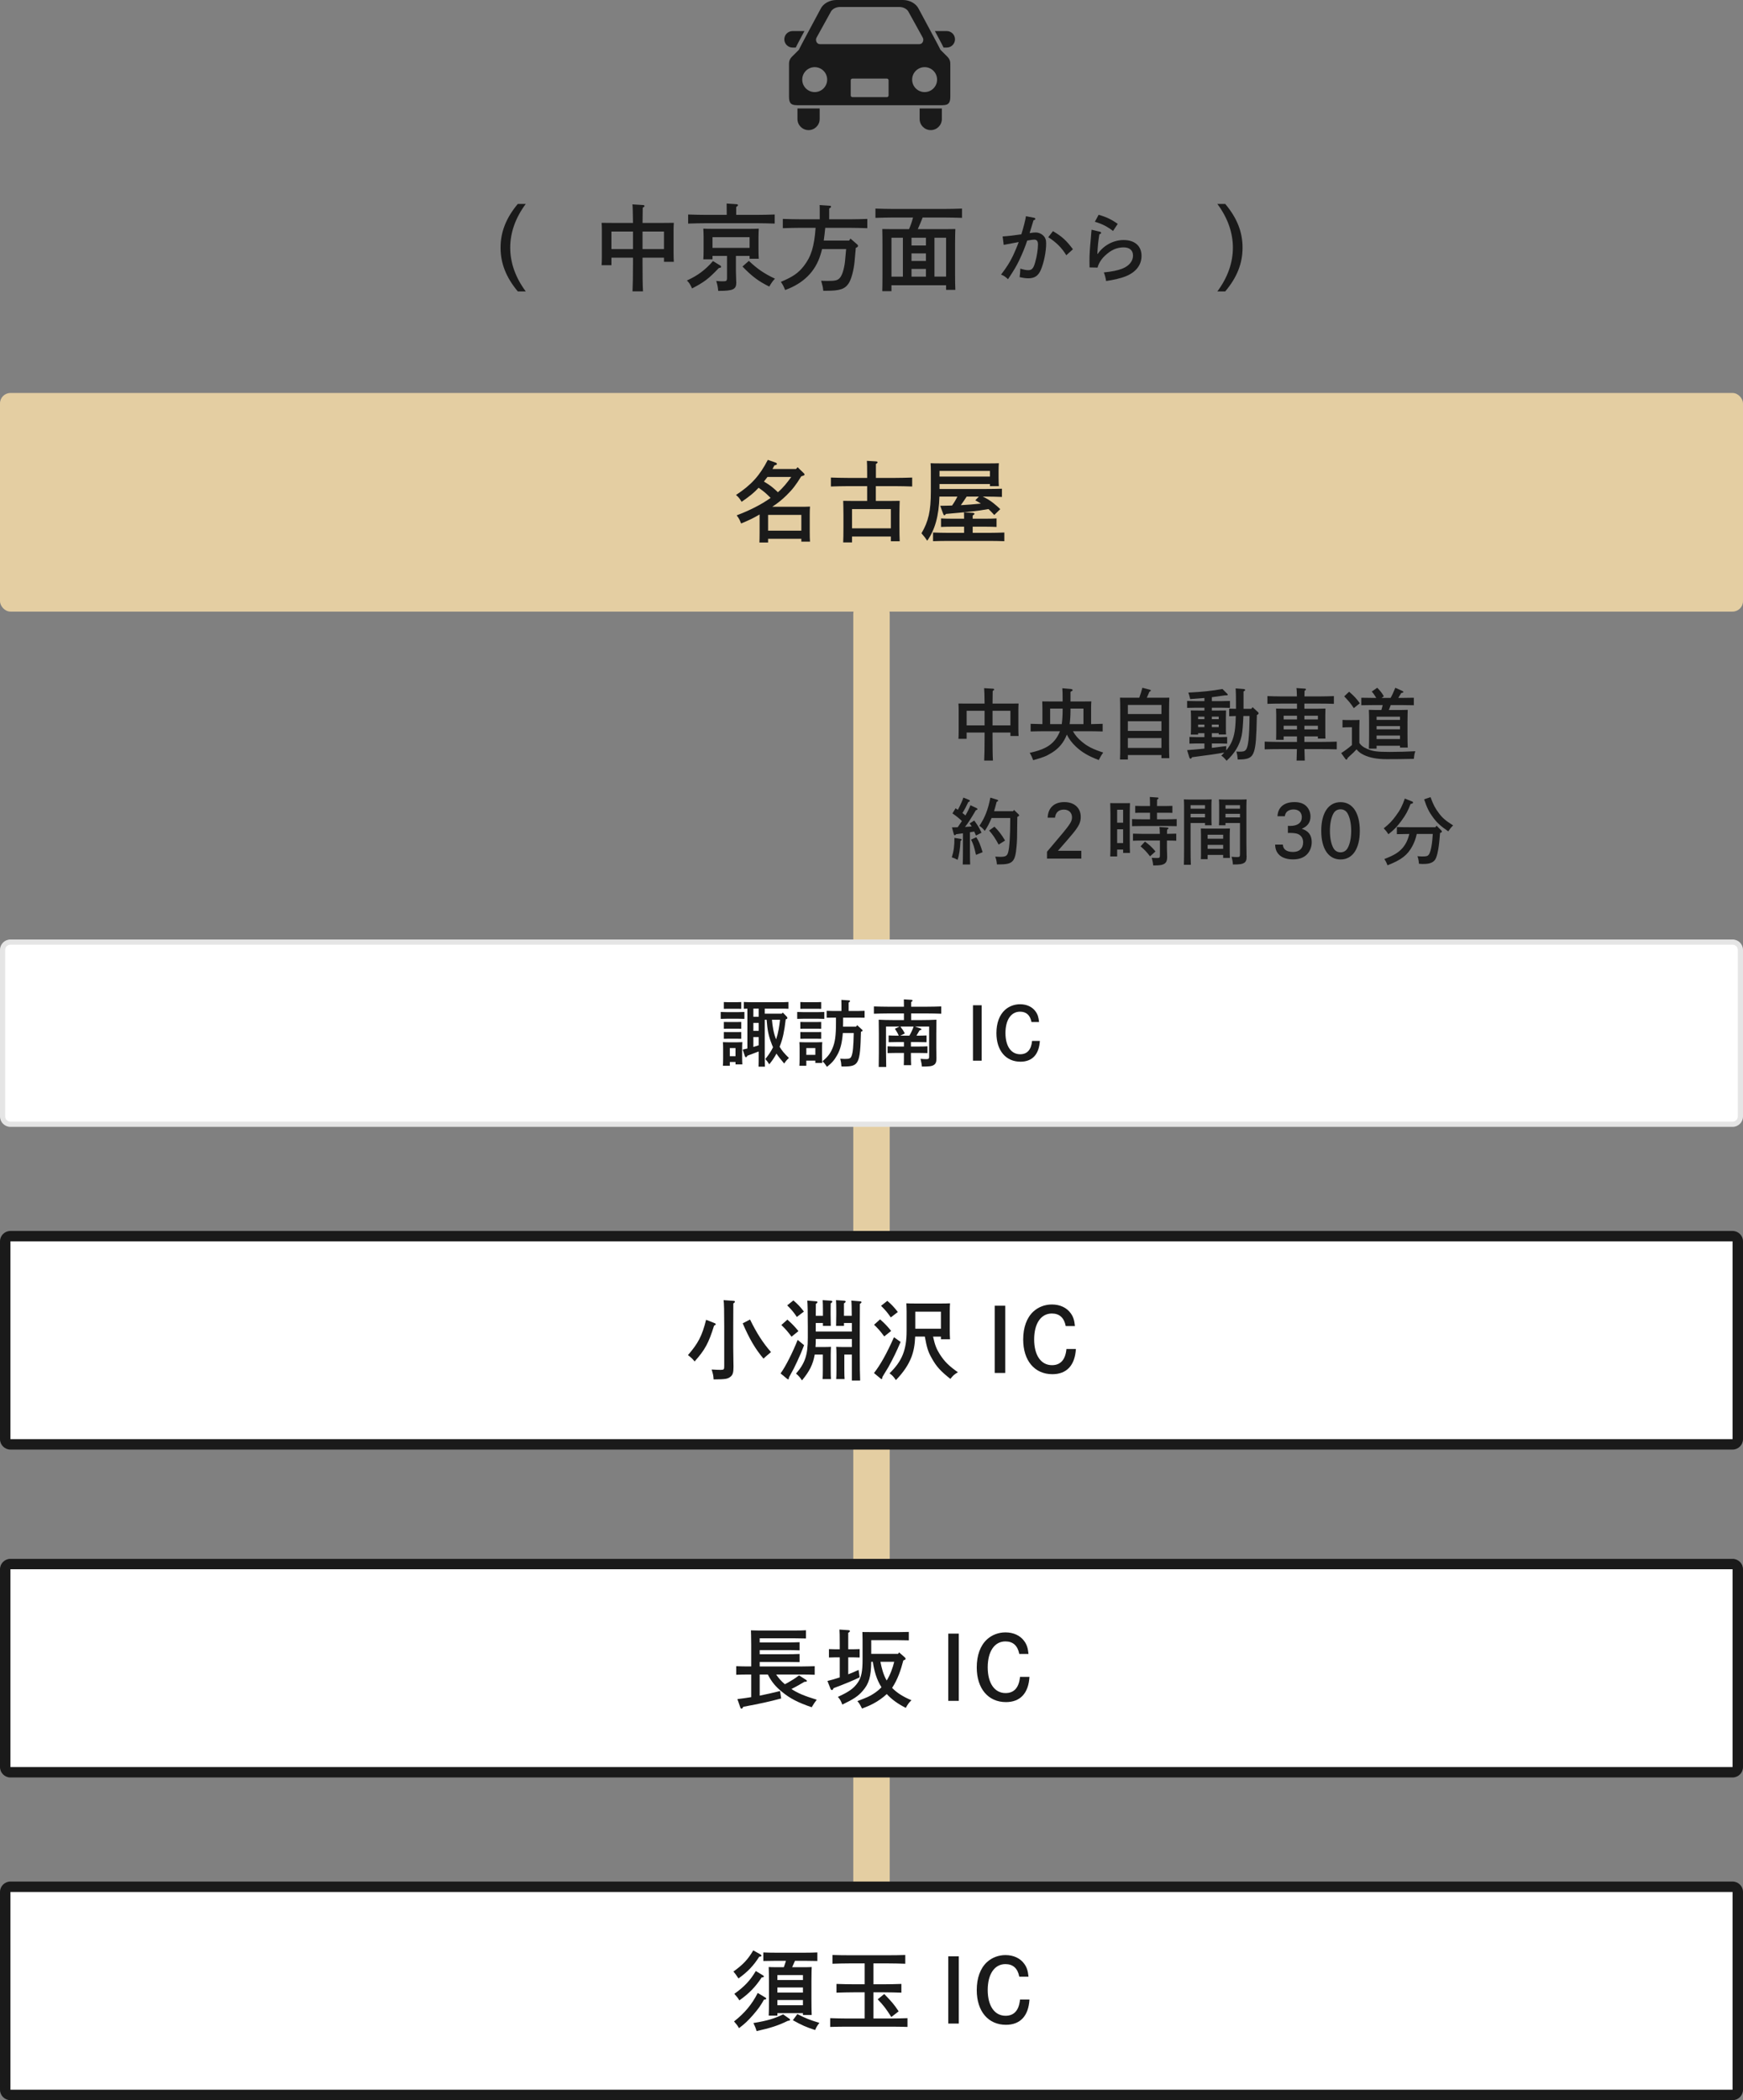 <?xml version="1.0" encoding="UTF-8"?>
<svg id="_レイヤー_2" data-name="レイヤー 2" xmlns="http://www.w3.org/2000/svg" viewBox="0 0 335 403.504">
  <rect x="0" y="0" width="335" height="403.504" fill="#808080" stroke="none"/>
  <defs>
    <style>
      .cls-1 {
        fill: #e4cea2;
      }

      .cls-2 {
        fill: #e5e5e5;
      }

      .cls-3 {
        fill: none;
        stroke: #e4cea2;
        stroke-linecap: round;
        stroke-miterlimit: 10;
        stroke-width: 7px;
      }

      .cls-4 {
        fill: #fff;
      }

      .cls-5 {
        fill: #1a1a1a;
      }
    </style>
  </defs>
  <g id="contents">
    <g>
      <g>
        <path class="cls-5" d="M185.783,140.747v1.2h-1.574c.029-.36.045-.855.045-1.59v-3.87c0-.48-.016-1.05-.045-1.32.525.015.99.015,1.65.015h3.375c-.016-1.56-.045-2.565-.091-2.97l1.71.105c.135.015.225.075.225.15,0,.09-.074.165-.285.285-.014.525-.014,1.38-.029,2.43h3.359c.66,0,1.125,0,1.65-.015-.029.27-.045.84-.045,1.32v3.36c0,.705.016,1.215.045,1.56h-1.574v-.66h-3.436v1.005c0,1.965.016,3.42.075,4.38h-1.681c.045-.975.076-2.445.076-4.38v-1.005h-3.451ZM189.234,136.563h-3.451v2.805h3.451v-2.805ZM194.199,139.367v-2.805h-3.436v2.805h3.436Z"/>
        <path class="cls-5" d="M209.709,139.127c.734-.015,1.484-.03,2.219-.06v1.47c-.795-.03-2.069-.045-2.984-.045h-2.729c.435.78.96,1.38,1.71,2.01,1.064.9,2.13,1.44,4.109,2.085-.33.45-.525.78-.854,1.44-1.979-.75-3.226-1.485-4.365-2.55-.78-.735-1.335-1.455-1.77-2.34-.601,1.545-1.545,2.67-2.896,3.495-1.095.675-1.574.855-3.569,1.425-.271-.705-.375-.915-.675-1.41,2.49-.555,3.824-1.215,4.814-2.415.42-.51.75-1.095,1.005-1.74h-2.655c-.824,0-2.174.015-2.984.045v-1.47c.75.03,1.516.045,2.266.06v-3.045c0-.48-.016-1.05-.031-1.32.525.015.976.015,1.65.015h2.266v-.36c0-1.005-.016-1.725-.061-2.19l1.65.15c.194.015.33.105.33.21,0,.12-.016.135-.406.33v1.86h2.355c.66,0,1.125,0,1.65-.015-.03.27-.045.81-.045,1.32v3.045ZM204.068,139.127c.121-.885.166-1.785.166-2.67v-.315h-2.4v2.985h2.234ZM208.238,136.143h-2.49v.345c0,.96-.06,1.905-.164,2.64h2.654v-2.985Z"/>
        <path class="cls-5" d="M216.773,145.922h-1.515c.03-.57.045-1.59.045-2.625v-6.87c0-.87-.015-1.905-.045-2.385.285.015.54.015.886.015h2.819c.239-.63.42-1.275.601-1.92l1.424.375c.121.03.195.09.195.165,0,.09-.061.135-.27.225-.256.6-.391.93-.495,1.155h3.435c.346,0,.6,0,.885-.015-.029.495-.045,1.47-.045,2.385v6.6c0,1.11.016,2.055.045,2.64h-1.515v-.6h-6.45v.855ZM223.224,137.193v-1.755h-6.45v1.755h6.45ZM216.773,140.432h6.45v-1.86h-6.45v1.86ZM216.773,143.702h6.45v-1.89h-6.45v1.89Z"/>
        <path class="cls-5" d="M230.273,140.867v.27h-1.41c.031-.36.046-.855.046-1.59v-1.725c0-.48-.015-1.05-.046-1.32.525.015.99.015,1.65.015h.975v-.54h-1.829c-.435,0-1.08.015-1.5.03v-1.335c.42.015,1.065.03,1.5.03h1.829v-.6c-.674.06-1.484.12-2.744.21-.105-.48-.195-.825-.346-1.245,2.775-.135,4.426-.315,6.555-.69l.886.885c.09.09.135.15.135.195,0,.075-.06.135-.165.135l-.404.015c-1.125.165-1.86.27-2.49.345v.75h1.979c.45,0,1.08-.015,1.5-.03v1.335c-.42-.015-1.05-.03-1.5-.03h-1.979v.54h1.08c.675,0,1.125,0,1.649-.015-.015.27-.03.84-.03,1.32v1.74c0,.705,0,1.215.03,1.56h-1.409v-.255h-1.32v.75h1.74c.33,0,.869-.015,1.199-.03v1.29c-.314-.015-.795-.03-1.199-.03h-1.74v.84c.84-.105,1.74-.21,2.76-.345v.825c.811-.96,1.244-1.875,1.515-3.075.181-.735.285-1.83.33-3.525-.45.015-.96.03-1.274.045v-1.455c.33.015.824.015,1.305.03v-1.35c0-1.2-.016-1.71-.061-2.58l1.471.12c.254.03.359.09.359.195,0,.09-.015.105-.314.285v3.33h1.484l.256-.315,1.034.945c.091.075.12.135.12.225,0,.135-.061.21-.33.33-.09,4.485-.21,5.925-.555,7.02-.285.855-.689,1.23-1.5,1.41-.48.09-.615.105-1.62.135-.06-.705-.104-.975-.255-1.545.27.015.391.03.51.03.84,0,1.064-.075,1.305-.36.465-.585.66-2.37.705-6.495h-1.185c-.06,1.695-.181,3.075-.33,3.78-.39,1.83-1.38,3.45-2.896,4.815-.51-.6-.674-.765-1.02-.975.21-.21.405-.405.57-.6-1.5.27-2.939.48-6.18.9-.12.195-.195.285-.285.285s-.195-.09-.225-.18l-.45-1.47c1.215-.09,2.265-.18,3.329-.285v-.99h-1.68c-.404,0-.885.015-1.199.03v-1.29c.33.015.885.03,1.199.03h1.68v-.75h-1.215ZM231.488,137.688h-1.215v.48h1.215v-.48ZM231.488,139.218h-1.215v.48h1.215v-.48ZM234.234,137.688h-1.32v.48h1.32v-.48ZM234.234,139.218h-1.32v.48h1.32v-.48Z"/>
        <path class="cls-5" d="M246.714,141.482v.66h-1.455c.015-.36.03-.855.03-1.605v-3.075c0-.465-.016-1.05-.03-1.32.524.015.976.03,1.649.03h2.371v-.99h-3c-.735,0-2.041.015-2.686.045v-1.485c.615.03,1.92.06,2.686.06h2.984c-.016-.525-.016-1.08-.09-1.605l1.605.105c.135,0,.225.075.225.15,0,.09-.075.165-.27.285-.016.36-.016.705-.016,1.065h2.955c.824,0,2.024-.03,2.699-.06v1.485c-.705-.03-1.904-.045-2.699-.045h-2.971v.99h2.4c.675,0,1.141-.015,1.65-.03-.016.27-.03.855-.03,1.32v2.88c0,.705.015,1.215.03,1.56h-1.455v-.42h-2.596v1.065h3.24c.945,0,2.221-.03,2.984-.06v1.485c-.795-.03-2.069-.045-2.984-.045h-3.225c.016.735.029,1.47.061,2.205h-1.576c.031-.735.045-1.47.061-2.205h-3.21c-.825,0-2.175.015-2.985.045v-1.485c.781.03,2.131.06,2.985.06h3.226v-1.065h-2.565ZM249.279,137.508h-2.565v.72h2.565v-.72ZM246.714,139.442v.705h2.565v-.705h-2.565ZM253.299,138.228v-.72h-2.596v.72h2.596ZM250.703,140.147h2.596v-.705h-2.596v.705Z"/>
        <path class="cls-5" d="M261.264,142.757c.375.51.735.795,1.365,1.065,1.14.525,1.994.645,4.47.645,1.68,0,3.72-.06,4.92-.135-.195.63-.195.66-.285,1.47-2.235.045-3.42.06-5.19.06-1.784,0-3.239-.255-4.379-.795-.615-.285-1.051-.6-1.439-1.095-.361.405-.916.93-1.246,1.215-.104.09-.27.24-.465.435-.074.24-.135.33-.225.33-.075,0-.15-.06-.21-.135l-.81-1.125c.795-.51,1.395-.96,2.069-1.545v-3.42h-.405c-.39,0-1.05.015-1.41.045v-1.455c.346.03.976.03,1.41.03h.48q1.05,0,1.38-.03-.015.27-.03,1.335v3.105ZM259.299,132.903c.945.81,1.426,1.335,2.055,2.22l-1.154.93c-.69-1.005-.855-1.2-1.846-2.265l.945-.885ZM267.293,135.468c-.119.315-.225.63-.359.945h2.355c.51,0,.869-.015,1.274-.03q-.03.495-.045,2.385v2.22c0,1.185.015,2.07.045,2.64h-1.485v-.345h-4.5v.555h-1.484c.03-.6.045-1.485.045-2.64v-2.43c0-.9-.015-1.905-.045-2.385.405.015.766.03,1.275.03h1.125c.104-.315.18-.63.254-.945h-2.01c-.629,0-1.469.015-2.1.03v-1.44c.585.015,1.439.03,2.1.03h.78c-.315-.525-.585-.915-.87-1.215l1.051-.735c.629.645.914,1.005,1.274,1.65l-.435.3h1.725c.3-.51.51-.96.915-1.95l1.409.645c.076.03.136.105.136.165,0,.105-.12.165-.405.195l-.57.945h.885c.601,0,1.576-.015,2.101-.03v1.44c-.555-.015-1.53-.03-2.101-.03h-2.34ZM269.078,138.317v-.615h-4.5v.615h4.5ZM264.578,140.132h4.5v-.63h-4.5v.63ZM264.578,141.992h4.5v-.675h-4.5v.675Z"/>
        <path class="cls-5" d="M184.643,161.18c.111.014.168.07.168.154,0,.07-.014.084-.098.154l-.113.084c-.069,1.499-.238,2.661-.546,3.628-.476-.252-.673-.336-1.12-.476.378-1.205.518-2.227.504-3.74l1.205.196ZM187.584,160.536c-.127-.294-.238-.546-.336-.771-.281.042-.547.098-.827.14v3.32c0,1.289.015,2.255.042,2.872h-1.429c.028-.616.042-1.583.042-2.872v-3.124c-.448.056-.896.126-1.316.182-.112.14-.182.196-.252.196s-.154-.084-.182-.196l-.365-1.317c.406,0,.771-.014,1.107-.028.279-.392.546-.784.812-1.191-.589-.574-1.079-.952-1.821-1.471l.603-.98c.154.098.294.196.434.294.448-.812.883-1.779,1.064-2.353l1.121.462c.07.028.126.126.126.182,0,.084-.099.154-.294.196-.393.84-.785,1.583-1.135,2.129.195.154.393.294.574.462.42-.714.729-1.345.967-1.961l1.19.56c.084.042.153.126.153.196,0,.098-.098.154-.308.21-1.064,1.793-1.401,2.339-2.087,3.208.434-.028.854-.056,1.289-.098-.127-.21-.252-.378-.393-.574l.883-.56c.645.868.994,1.457,1.4,2.339l-1.064.546ZM187.64,160.858c.505.784.7,1.247,1.219,2.872l-1.274.518c-.379-1.653-.519-2.073-.953-2.927l1.009-.462ZM195.778,156.474c.069.07.099.126.099.182,0,.084-.057.154-.352.294-.041,4.468-.041,4.496-.153,5.743-.253,2.914-.743,3.39-3.362,3.39h-.406c-.07-.728-.111-.882-.322-1.499.168.014.743.042.925.042,1.065,0,1.358-.168,1.556-.868.266-.952.392-3.068.406-6.598h-3.586c-.436,1.023-.799,1.723-1.317,2.479-.238-.35-.714-.784-1.036-.967,1.064-1.569,1.666-3.124,2.115-5.421l1.33.406c.112.042.168.098.168.182q0,.098-.294.224c-.21.812-.351,1.359-.49,1.793h3.642l.196-.238.883.854ZM191.128,158.827c.784.771,1.358,1.513,2.045,2.661l-1.233.784c-.699-1.275-1.092-1.849-1.834-2.703l1.022-.742Z"/>
        <path class="cls-5" d="M201.357,157.104c.07-1.891,1.247-2.998,3.208-2.998,1.919,0,3.151,1.121,3.151,2.857,0,1.023-.35,1.765-1.541,3.208-.602.729-1.372,1.625-2.843,3.292h4.496v1.499h-6.598v-1.317q.238-.294,1.079-1.275c3.403-3.992,3.726-4.454,3.726-5.351,0-.883-.63-1.471-1.555-1.471-.995,0-1.597.546-1.709,1.555h-1.415Z"/>
        <path class="cls-5" d="M214.714,164.556h-1.331c.028-.532.043-1.345.043-2.465v-5.561q-.015-1.779-.043-2.227c.267.014.504.014.826.014h2.144c.337,0,.574,0,.827-.014-.015.448-.043,1.387-.043,2.227v4.875c0,1.177.015,1.933.043,2.465h-1.317v-.644h-1.148v1.331ZM215.862,158.071v-2.493h-1.148v2.493h1.148ZM214.714,161.979h1.148v-2.647h-1.148v2.647ZM221.031,156.151h-1.457c-.406,0-.994,0-1.387.028v-1.345c.393.014.98.028,1.387.028h1.457c0-.883-.014-1.373-.042-1.737l1.415.098c.154,0,.252.056.252.14s-.084.154-.266.28c-.015.28-.015.588-.015,1.219h1.555c.421,0,1.009-.014,1.401-.028v1.345c-.393-.028-.98-.028-1.401-.028h-1.555v1.261h1.821c.561,0,1.471-.014,1.961-.042v1.359c-.519-.014-1.43-.028-1.961-.028h-4.665c-.603,0-1.387.014-1.961.028v-1.359c.532.028,1.331.042,1.961.042h1.499v-1.261ZM224.281,163.029c0,.252.027.994.042,1.485v.21c0,.602-.14.952-.491,1.205-.392.266-.867.35-1.946.35h-.252c-.028-.462-.085-.729-.267-1.471.406.028.631.042.967.042.547,0,.602-.056.602-.574v-2.788h-3.234c-.589,0-1.373.014-1.947.042v-1.359c.531.014,1.33.042,1.947.042h3.221c-.014-.63-.041-1.163-.084-1.317l1.527.098c.126.014.21.07.21.14,0,.084-.07.168-.252.266-.028.21-.028.266-.028.812.561,0,1.33-.028,1.779-.042v1.359c-.463-.028-1.247-.042-1.793-.042v1.541ZM220.064,161.698c.854.63,1.373,1.107,2.018,1.891l-1.051.938c-.631-.826-1.093-1.317-1.82-1.919l.854-.91Z"/>
        <path class="cls-5" d="M228.826,162.875c0,1.485.014,2.577.056,3.278h-1.345c.028-.798.042-1.835.042-3.278v-8.04c0-.448-.014-.994-.042-1.247.42.028.826.028,1.415.028h2.367c.644,0,1.093,0,1.555-.028-.028.252-.042.798-.042,1.247v2.269c0,.658.014,1.135.042,1.457h-1.274v-.434h-2.773v4.749ZM231.6,154.695h-2.773v.687h2.773v-.687ZM231.6,156.362h-2.773v.686h2.773v-.686ZM232.104,165.074h-1.303c.028-.336.028-.798.028-1.499v-3.152c0-.448-.015-.995-.028-1.247.309.014.603.028,1.009.028h3.571c.406,0,.701-.014,1.01-.028-.015.252-.043.799-.043,1.247v2.956c0,.658.014,1.135.043,1.457h-1.303v-.574h-2.984v.812ZM235.088,160.382h-2.984v.77h2.984v-.77ZM235.088,162.329h-2.984v.756h2.984v-.756ZM235.535,158.561h-1.26c.027-.322.041-.798.041-1.457v-2.269c0-.448-.014-.994-.041-1.247.447.028.896.028,1.54.028h2.382c.588,0,.98,0,1.4-.028-.014.252-.042.798-.042,1.247v7.088c0,.532.015,1.345.028,2.465,0,.028.014.056.014.154,0,.7-.126,1.022-.477,1.247-.393.238-.826.308-2.101.308h-.056c-.029-.49-.084-.841-.267-1.485.462.042.687.056,1.064.056.49,0,.561-.07.561-.546v-5.995h-2.788v.434ZM238.323,154.695h-2.788v.687h2.788v-.687ZM238.323,156.362h-2.788v.686h2.788v-.686Z"/>
        <path class="cls-5" d="M245.527,156.824c.084-1.723,1.275-2.717,3.264-2.717.98,0,1.737.252,2.27.77.504.49.812,1.233.812,1.989,0,1.121-.547,1.891-1.682,2.367,1.303.406,1.92,1.233,1.92,2.577,0,1.037-.435,1.989-1.191,2.591-.615.476-1.4.714-2.395.714-2.158,0-3.432-1.036-3.446-2.844h1.485c.027.911.714,1.415,1.961,1.415,1.219,0,1.933-.686,1.933-1.849,0-.784-.378-1.359-1.064-1.625-.308-.112-.882-.182-1.526-.182l-.337.014v-1.373c.196.014.28.014.406.014,1.472,0,2.27-.602,2.27-1.695,0-.896-.603-1.471-1.583-1.471-.967,0-1.597.49-1.681,1.302h-1.415Z"/>
        <path class="cls-5" d="M261.351,159.625c0,3.446-1.387,5.505-3.698,5.505-2.324,0-3.711-2.059-3.711-5.505,0-3.446,1.387-5.505,3.711-5.505,2.312,0,3.698,2.059,3.698,5.505ZM256.294,156.278c-.448.784-.687,1.975-.687,3.348,0,1.373.238,2.563.687,3.348.294.504.771.784,1.358.784.574,0,1.051-.28,1.346-.784.447-.784.699-1.975.699-3.348,0-1.373-.266-2.605-.699-3.348-.309-.518-.771-.784-1.346-.784-.588,0-1.064.266-1.358.784Z"/>
        <path class="cls-5" d="M271.316,153.952c.183.056.267.14.267.252,0,.126-.099.182-.476.266-.505,1.331-.911,2.073-1.724,3.18-.826,1.135-1.401,1.751-2.535,2.633-.378-.574-.448-.658-.896-1.135,1.064-.854,1.61-1.415,2.353-2.438.827-1.121,1.205-1.863,1.695-3.278l1.316.518ZM272.297,160.228c-.209.952-.434,1.541-.84,2.325-.924,1.737-2.143,2.675-4.791,3.698-.168-.476-.294-.742-.602-1.205,1.82-.7,2.689-1.219,3.459-2.073.645-.742,1.037-1.513,1.346-2.745-.729,0-1.821.028-2.396.042v-1.373c.603.028,1.793.042,2.521.042h4.875l.238-.294.896.896c.084.084.126.154.126.238,0,.098-.056.14-.237.21l-.113.042c-.195,2.269-.266,2.872-.504,3.908-.252,1.079-.504,1.485-1.135,1.793-.392.182-.868.266-1.694.266-.169,0-.406-.014-.729-.042-.056-.658-.099-.883-.28-1.457.154.014.588.056.84.056.896,0,1.094-.056,1.332-.35.237-.308.447-1.051.602-2.143.057-.49.112-.938.168-1.835h-3.082ZM274.945,153.154c.476,1.331.896,2.171,1.625,3.11.699.925,1.246,1.387,2.717,2.325q-.477.448-.938,1.135c-1.456-.995-2.157-1.639-2.913-2.661-.757-1.009-1.191-1.877-1.723-3.488l1.232-.42Z"/>
      </g>
      <g>
        <path class="cls-5" d="M101.051,39.177c-1.98,2.665-2.988,5.51-2.988,8.408s1.008,5.744,2.988,8.408h-1.53c-2.251-2.701-3.313-5.384-3.313-8.408s1.062-5.708,3.313-8.408h1.53Z"/>
        <path class="cls-5" d="M117.518,49.512v1.44h-1.891c.036-.432.054-1.026.054-1.908v-4.646c0-.576-.018-1.26-.054-1.584.63.018,1.188.018,1.98.018h4.051c-.018-1.873-.054-3.079-.107-3.565l2.053.126c.162.018.27.09.27.18,0,.108-.09.198-.342.342-.018.63-.018,1.657-.036,2.917h4.033c.792,0,1.351,0,1.98-.018-.036.324-.054,1.008-.054,1.584v4.033c0,.846.018,1.458.054,1.873h-1.891v-.792h-4.123v1.207c0,2.359.019,4.105.09,5.258h-2.017c.055-1.17.09-2.935.09-5.258v-1.207h-4.141ZM121.658,44.489h-4.141v3.367h4.141v-3.367ZM127.618,47.856v-3.367h-4.123v3.367h4.123Z"/>
        <path class="cls-5" d="M138.362,50.971c.181.108.233.18.233.288,0,.144-.071.18-.432.234-1.998,2.089-2.772,2.683-5.149,3.925-.378-.81-.54-1.08-.99-1.53,2.053-.918,3.583-2.071,5.005-3.727l1.333.81ZM139.677,41.284c0-.72,0-1.351-.019-2.179l1.855.126c.216,0,.324.072.324.18s-.091.198-.343.36v1.513h3.817c1.135,0,2.664-.036,3.583-.072v1.746c-.954-.036-2.485-.072-3.583-.072h-9.471c-.99,0-2.611.036-3.584.072v-1.746c.938.036,2.558.072,3.584.072h3.835ZM141.441,49.17v2.935c0,.324.035,1.279.054,1.909,0,.036.019.072.019.252,0,1.333-.613,1.621-3.332,1.621h-.144c-.071-.738-.126-1.08-.378-1.909.594.054.864.072,1.17.072.828,0,.9-.054.9-.756v-4.123h-2.791v.648h-1.764c.035-.414.054-1.026.054-1.908v-2.377c0-.576-.036-1.279-.054-1.603.63.036,1.17.036,1.98.036h6.697c.811,0,1.351,0,1.98-.036-.018.324-.054,1.026-.054,1.603v2.305c0,.846.019,1.458.054,1.873h-1.764v-.54h-2.629ZM144.07,45.569h-7.131v2.053h7.131v-2.053ZM143.926,50.125c1.675,1.566,2.898,2.413,5.023,3.421-.378.378-.611.684-1.098,1.512-2.018-.99-3.295-1.927-5.15-3.853l1.225-1.08Z"/>
        <path class="cls-5" d="M163.204,46.217l.253-.378,1.313,1.135c.091.072.145.18.145.252,0,.162-.126.288-.433.396-.035.36-.09.972-.234,2.611-.162,1.675-.611,3.385-1.115,4.177-.738,1.135-1.693,1.458-4.34,1.458h-.559c-.072-.612-.09-.684-.125-.846-.019-.09-.072-.27-.145-.558-.036-.108-.09-.306-.145-.522q.973.036,1.135.036c1.621,0,2.035-.108,2.467-.594.432-.486.792-1.603.973-3.025.018-.144.09-.99.233-2.503h-4.627c-.091.36-.181.72-.306,1.098-.991,3.223-3.242,5.474-6.789,6.77-.359-.864-.432-.99-.828-1.566,2.341-.99,3.35-1.693,4.412-3.043,1.404-1.819,1.998-3.673,2.268-7.346h-2.719c-.99,0-2.61.036-3.582.072v-1.782c.936.036,2.557.072,3.582.072h3.512v-1.584c0-.504,0-.9-.018-1.152l1.872.126c.216,0,.324.072.324.18s-.091.216-.36.36v2.071h3.727c1.135,0,2.684-.036,3.602-.072v1.782c-.973-.036-2.503-.072-3.602-.072h-4.482c-.09.81-.162,1.638-.289,2.449h4.88Z"/>
        <path class="cls-5" d="M177.333,41.788c-.306.756-.595,1.494-.937,2.233h5.689c.613,0,1.045,0,1.531-.018q-.036.576-.055,2.863v5.654c0,1.44.019,2.485.055,3.169h-1.783v-.882h-10.496v1.134h-1.766c.019-.72.037-1.764.037-3.169v-5.906c0-1.08-.019-2.287-.037-2.863.469.018.9.018,1.531.018h3.619c.306-.72.576-1.477.756-2.233h-3.637c-.99,0-2.611.036-3.584.072v-1.783c.938.036,2.558.072,3.584.072h9.471c1.135,0,2.664-.036,3.583-.072v1.783c-.954-.036-2.485-.072-3.583-.072h-3.979ZM173.534,45.677h-2.196v7.472h2.196v-7.472ZM177.963,47.172v-1.494h-2.772v1.494h2.772ZM175.19,48.684v1.458h2.772v-1.458h-2.772ZM175.19,51.673v1.477h2.772v-1.477h-2.772ZM181.834,53.149v-7.472h-2.232v7.472h2.232Z"/>
        <path class="cls-5" d="M198.759,41.843c.136.03.226.12.226.21,0,.12-.09.195-.346.27q-.51,1.71-.75,2.46c.061,0,.075,0,.166-.015.435-.075.75-.105,1.02-.105.51,0,1.02.21,1.425.585.39.375.569.81.569,1.5,0,1.605-.435,3.75-1.034,5.13-.479,1.11-1.2,1.59-2.37,1.59-.525,0-.945-.06-1.695-.225.061-.405.121-1.215.135-1.635.721.225,1.125.3,1.545.3.66,0,.976-.345,1.291-1.455.33-1.11.555-2.565.555-3.48,0-.63-.225-.93-.705-.93-.24,0-.495.03-1.365.18-.39,1.185-.869,2.385-1.545,3.81-.57,1.155-.93,1.785-2.145,3.615-.45-.45-.795-.675-1.335-.885,1.125-1.485,1.635-2.295,2.295-3.63.3-.63.87-1.965,1.095-2.625-.885.165-1.859.345-2.88.54l-.21-1.62c.975-.06,2.22-.195,3.6-.405.42-1.335.78-2.775.885-3.48l1.575.3ZM202.374,44.408c1.739,1.035,2.534,1.74,3.84,3.48l-1.274,1.155c-.871-1.44-1.966-2.52-3.465-3.465l.899-1.17Z"/>
        <path class="cls-5" d="M211.419,44.528c.136.03.21.12.21.225s-.09.18-.33.255c-.209,1.2-.314,2.28-.39,3.765h.075c1.125-1.635,3.029-2.655,4.965-2.655,2.145,0,3.449,1.14,3.449,3.03,0,1.785-1.08,3.165-3.09,3.96-.869.345-2.265.675-3.72.885-.075-.555-.225-1.125-.435-1.65,1.604-.165,2.654-.375,3.6-.75,1.26-.51,2.01-1.425,2.01-2.49,0-1.005-.66-1.575-1.8-1.575-1.319,0-2.46.51-3.63,1.635-.689.645-1.23,1.545-1.38,2.25l-1.545-.03c-.015-.765-.015-.93-.015-1.275,0-1.095.074-2.385.255-4.23.045-.45.045-.585.09-1.14.015-.27.015-.285.06-.6l1.62.39ZM211.148,41.273c1.396.375,2.445.87,3.676,1.74l-.9,1.365c-1.095-.84-2.1-1.365-3.494-1.77l.719-1.335Z"/>
        <path class="cls-5" d="M233.971,55.994c1.98-2.665,2.988-5.51,2.988-8.408s-1.008-5.744-2.988-8.408h1.513c2.269,2.701,3.331,5.384,3.331,8.408s-1.062,5.708-3.331,8.408h-1.513Z"/>
      </g>
      <line class="cls-3" x1="167.5" y1="118.047" x2="167.5" y2="381.391"/>
      <g>
        <rect class="cls-4" x=".5" y="181.005" width="334" height="35" rx="1.5" ry="1.5"/>
        <path class="cls-2" d="M333,181.504c.552,0,1,.449,1,1v32c0,.551-.448,1-1,1H2c-.552,0-1-.449-1-1v-32c0-.551.448-1,1-1h331M333,180.504H2c-1.104,0-2,.896-2,2v32c0,1.104.896,2,2,2h331c1.104,0,2-.896,2-2v-32c0-1.104-.896-2-2-2h0Z"/>
      </g>
      <g>
        <path class="cls-5" d="M143.072,195.761c-.295-.014-.742-.028-1.121-.028h-2.311c-.379,0-.827.014-1.121.028v-1.331c.309.014.812.028,1.121.028h2.311c.309,0,.812-.014,1.121-.028v1.331ZM140.271,204.768h-1.331c.028-.322.043-.799.043-1.485v-1.821c0-.434-.015-.98-.043-1.233.322.014.617.028,1.023.028h1.709c.406,0,.699-.014,1.008-.028-.027.252-.042.799-.042,1.233v1.583c0,.658.015,1.135.042,1.457h-1.316v-.462h-1.093v.729ZM141.629,193.814h-1.666l-.841.014v-1.303c.21.014.574.028.841.028h1.666c.267,0,.631-.014.841-.028v1.303l-.841-.014ZM142.47,197.652c-.21-.014-.574-.014-.841-.014h-1.666c-.267,0-.631,0-.841.014v-1.303c.21.014.574.014.841.014h1.666c.267,0,.631,0,.841-.014v1.303ZM142.47,199.585c-.21-.014-.574-.014-.841-.014h-1.666c-.267,0-.631,0-.841.014v-1.303c.21.014.574.014.841.014h1.666c.267,0,.631,0,.841-.014v1.303ZM141.363,201.364h-1.093v1.569h1.093v-1.569ZM151.014,195.832c-.279,2.423-.56,3.67-1.078,5.029-.027.084-.07.168-.098.252.42.729.924,1.317,1.793,2.157-.42.378-.574.574-.91,1.064-.658-.771-1.121-1.345-1.485-1.905-.378.714-.827,1.373-1.387,2.059-.267-.434-.435-.672-.757-1.009.715-.896,1.121-1.527,1.485-2.269-.112-.238-.21-.49-.308-.757-.547-1.415-.771-2.479-.926-4.524h-.363v6.542c0,1.065.014,1.961.041,2.465h-1.232c.028-.546.028-1.331.028-2.465v-.448c-.7.266-1.723.658-2.171.812l-.084.154c-.042.084-.112.126-.182.126-.099,0-.169-.056-.211-.182l-.42-1.274c.336-.07.631-.14.896-.21v-7.662c-.252.014-.49.014-.687.028v-1.303c.378.028.995.042,1.401.042h5.771c.406,0,1.022-.014,1.401-.042v1.303c-.393-.028-.98-.028-1.401-.028h-3.151v.967h3.277l.196-.21.771.799c.07.084.111.154.111.238,0,.098-.069.182-.209.224l-.113.028ZM144.795,193.786v1.569h1.022v-1.569h-1.022ZM144.795,196.532v1.527h1.022v-1.527h-1.022ZM144.795,199.249v1.905c.35-.098.687-.21,1.022-.322v-1.583h-1.022ZM148.367,195.929c.111,1.289.308,2.563.799,3.768.209-.63.377-1.275.49-1.919.111-.616.195-1.232.266-1.849h-1.555Z"/>
        <path class="cls-5" d="M158.431,195.761c-.294-.014-.743-.028-1.12-.028h-2.971c-.378,0-.826.014-1.12.028v-1.331c.308.014.812.028,1.12.028h2.971c.308,0,.812-.014,1.12-.028v1.331ZM154.971,204.768h-1.33c.027-.322.041-.799.041-1.485v-1.821c0-.434-.014-.98-.041-1.233.321.014.615.028,1.021.028h2.354c.42,0,.701-.014,1.023-.028-.029.252-.043.799-.043,1.233v1.303c0,.658.014,1.135.043,1.457h-1.332v-.448h-1.736v.995ZM156.988,193.814h-2.326l-.84.014v-1.303c.21.014.574.028.84.028h2.326c.266,0,.63-.014.84-.028v1.303l-.84-.014ZM157.828,197.652c-.21-.014-.574-.014-.84-.014h-2.326c-.266,0-.63,0-.84.014v-1.303c.21.014.574.014.84.014h2.326c.266,0,.63,0,.84-.014v1.303ZM157.828,199.585c-.21-.014-.574-.014-.84-.014h-2.326c-.266,0-.63,0-.84.014v-1.303c.21.014.574.014.84.014h2.326c.266,0,.63,0,.84-.014v1.303ZM156.707,201.364h-1.736v1.303h1.736v-1.303ZM161.988,198.479c-.14,1.863-.462,3.124-1.064,4.202-.547.98-1.008,1.513-1.988,2.297-.099-.126-.154-.224-.197-.294-.266-.392-.279-.392-.645-.784.995-.854,1.457-1.457,1.877-2.423.533-1.233.701-2.451.701-5.057v-.896h-.687c-.378,0-.812,0-1.106.014v-1.331c.309.014.812.028,1.106.028h1.737v-1.233c0-.392,0-.7-.014-.896l1.414.098c.168,0,.252.056.252.14,0,.084-.07.168-.266.28v1.611h1.947c.293,0,.812-.014,1.12-.028v1.331c-.294-.014-.742-.014-1.12-.014h-3.012v.883c0,.28,0,.574-.015.854h2.493l.225-.294.91.841c.112.098.127.126.127.182,0,.112-.084.168-.309.238-.154,6.275-.42,6.682-3.404,6.682-.084,0-.195,0-.35-.014-.043-.644-.07-.854-.225-1.485.42.028.603.042.812.042.938,0,1.162-.084,1.345-.532.267-.644.378-1.793.435-4.44h-2.102Z"/>
        <path class="cls-5" d="M176.395,198.983c.531,0,1.26-.014,1.681-.042v1.302c-.435-.014-1.219-.028-1.681-.028h-1.317v.854h1.513c.533,0,1.247-.014,1.667-.042v1.303c-.42-.014-1.204-.028-1.667-.028h-1.513v.294c0,.924.015,1.639.042,2.059h-1.414c.027-.49.027-1.163.027-2.059v-.294h-1.457c-.462,0-1.26.014-1.681.028v-1.303c.421.028,1.135.042,1.681.042h1.457v-.854h-1.274c-.462,0-1.247.014-1.667.028v-1.302c.42.028,1.135.042,1.667.042h.28c-.182-.434-.406-.826-.742-1.331l.896-.42h-2.605v4.454q.027,2.718.041,3.306h-1.442c.015-.602.028-1.877.028-2.732v-3.614q-.014-2.297-.028-2.731c.743.042,1.835.07,2.788.07h2.059v-1.274h-2.983c-.771,0-2.031.028-2.788.056v-1.401c.729.028,1.99.056,2.788.056h2.983v-.112c0-.434,0-.868-.014-1.303l1.414.084c.168.014.253.07.253.14,0,.098-.07.168-.267.294v.896h2.998c.883,0,2.072-.028,2.787-.056v1.401c-.742-.028-1.933-.056-2.787-.056h-2.998v1.274h2.073c.952,0,2.046-.028,2.788-.07q-.015.434-.028,2.731v2.773c0,.322.014,1.177.028,1.751v.182c0,.686-.127,1.009-.477,1.247-.393.252-.812.322-2.312.322q-.042-.532-.267-1.485c.477.042.729.056,1.121.056.463,0,.532-.07.532-.574v-5.687h-2.745l1.12.378c.085.028.14.098.14.168,0,.098-.098.14-.35.182-.294.504-.462.799-.602,1.023h.252ZM174.783,198.983c.322-.56.603-1.135.812-1.751h-2.549c.392.504.602.812.854,1.331l-.883.42h1.766Z"/>
        <path class="cls-5" d="M187.002,203.788v-10.646h1.667v10.646h-1.667Z"/>
        <path class="cls-5" d="M198.247,196.364c-.253-1.317-.995-1.989-2.199-1.989-1.724,0-2.802,1.583-2.802,4.104,0,2.507,1.078,4.076,2.83,4.076,1.344,0,2.129-.869,2.283-2.563h1.498c-.154,2.591-1.457,3.992-3.726,3.992-2.815,0-4.622-2.143-4.622-5.491,0-1.919.561-3.46,1.625-4.44.783-.714,1.82-1.107,2.928-1.107,1.273,0,2.353.504,2.982,1.401.393.532.574,1.121.658,2.017h-1.456Z"/>
      </g>
      <g>
        <rect class="cls-4" x="1" y="237.505" width="333" height="40" rx="1" ry="1"/>
        <path class="cls-5" d="M333,238.504v38H2v-38h331M333,236.504H2c-1.104,0-2,.896-2,2v38c0,1.104.896,2,2,2h331c1.104,0,2-.896,2-2v-38c0-1.104-.896-2-2-2h0Z"/>
      </g>
      <g>
        <path class="cls-5" d="M137.273,254.184c.254.102.288.136.288.238,0,.102-.067.153-.323.289-1.036,3.332-1.75,4.657-3.739,6.867-.356-.459-.595-.697-1.274-1.224,1.955-2.244,2.719-3.706,3.484-6.782l1.564.612ZM141.012,249.934c.137,0,.238.068.238.17,0,.085-.084.187-.306.323q-.017.595-.017,4.385v4.165c0,.459.017,1.887.033,2.55.018.748.018.867.018,1.054,0,1.156-.137,1.581-.611,1.955-.545.408-.918.476-3.213.493-.051-.799-.086-.918-.375-1.904.816.051,1.31.068,1.7.068.646,0,.714-.068.714-.714v-7.667c0-2.788-.033-4.47-.119-5.014l1.938.136ZM144.157,253.521c1.274,2.618,2.481,4.488,4.028,6.255q-1.121.935-1.445,1.258c-1.58-1.87-2.702-3.791-3.994-6.782l1.411-.731Z"/>
        <path class="cls-5" d="M154.545,258.45c-.459,1.224-.697,1.751-1.326,3.128-.526,1.139-.748,1.564-1.274,2.499q-.187.323-.323.595v.119c0,.136-.051.221-.152.221q-.068,0-.238-.136l-1.207-1.003c.918-1.241,2.346-4.045,3.281-6.442l1.24,1.02ZM151.332,253.538c.867.765,1.445,1.36,2.125,2.21l-1.326,1.071c-.781-1.054-1.139-1.445-1.955-2.244l1.156-1.037ZM152.488,249.849c.833.714,1.275,1.173,2.022,2.142l-1.36,1.037c-.629-.935-.951-1.326-1.852-2.227l1.189-.952ZM162.279,260.252v2.941c0,.748.018,1.394.051,1.768h-1.615c.035-.391.051-.969.051-1.768v-2.924c0-.544-.016-1.19-.051-1.496.392.017.731.034,1.241.034h1.769v-1.547h-6.936c0,.51,0,1.037-.051,1.547h1.75c.493,0,.85-.017,1.225-.034-.018.306-.051.952-.051,1.496v2.924c0,.799.016,1.377.051,1.768h-1.615c.034-.374.051-1.02.051-1.768v-2.941h-1.563c-.323,1.904-1.037,3.264-2.448,4.964-.391-.595-.646-.884-1.139-1.309,1.751-2.023,2.261-3.604,2.261-6.833v-2.176c0-2.788-.034-4.47-.103-5.014l1.717.136c.137,0,.238.068.238.17,0,.085-.084.187-.306.323-.017.459-.017.561-.017,2.295h1.377v-.935c0-.867-.018-1.666-.051-2.074l1.562.102c.188.017.289.085.289.17,0,.102-.084.204-.305.34q-.018.323-.018,1.462v.68c0,.85.018,1.751.033,2.193h-1.512v-.561h-1.377v1.649h6.936v-1.649h-1.514v.561h-1.513c.017-.544.034-1.411.034-2.193v-.68c0-.867-.018-1.666-.051-2.074l1.563.102c.187.017.289.085.289.17,0,.102-.085.204-.323.34v2.397h1.496c0-1.547-.034-2.533-.085-2.924l1.7.136c.152,0,.254.068.254.17,0,.085-.084.187-.305.323q-.018.595-.018,4.385v5.389c0,2.227.018,3.875.068,4.963h-1.598v-4.998h-1.445Z"/>
        <path class="cls-5" d="M173.092,257.821c-.799,1.887-1.377,3.06-2.328,4.811q-.289.51-.901,1.479-.119.204-.289.493v.119c0,.136-.051.238-.153.238q-.067,0-.237-.153l-1.207-1.003c1.224-1.564,2.448-3.74,3.841-6.884l1.275.901ZM169.148,253.487c.867.765,1.445,1.36,2.125,2.227l-1.326,1.054c-.781-1.054-1.122-1.445-1.955-2.244l1.156-1.037ZM170.542,249.934c.816.697,1.259,1.173,2.022,2.142l-1.359,1.037c-.646-.935-.969-1.326-1.869-2.227l1.206-.952ZM179.33,256.801c.357,1.615.646,2.363,1.292,3.383.884,1.377,1.717,2.227,3.485,3.468-.731.442-.901.595-1.445,1.275-1.87-1.479-2.669-2.346-3.535-3.893-.731-1.258-.986-2.057-1.377-4.233h-1.854c-.068,1.615-.289,2.788-.73,3.961-.596,1.513-1.496,2.856-2.975,4.403-.426-.646-.697-.935-1.225-1.309,2.414-2.346,3.281-4.488,3.281-8.142v-3.791c0-.527-.034-1.19-.051-1.513.595.034,1.121.034,1.869.034h4.641c.766,0,1.292,0,1.887-.034-.033.323-.051.952-.051,1.513v3.723c0,.612.018,1.326.051,1.666h-1.75v-.51h-1.514ZM180.844,252.008h-4.93v3.281h4.93v-3.281Z"/>
        <path class="cls-5" d="M191.18,263.788v-12.918h2.023v12.918h-2.023Z"/>
        <path class="cls-5" d="M204.83,254.779c-.306-1.598-1.207-2.414-2.668-2.414-2.092,0-3.4,1.921-3.4,4.98,0,3.043,1.309,4.947,3.434,4.947,1.633,0,2.584-1.054,2.771-3.111h1.818c-.188,3.145-1.768,4.844-4.521,4.844-3.416,0-5.609-2.601-5.609-6.663,0-2.329.68-4.198,1.972-5.388.952-.867,2.21-1.343,3.553-1.343,1.547,0,2.855.612,3.62,1.7.477.646.697,1.36.799,2.448h-1.768Z"/>
      </g>
      <g>
        <rect class="cls-4" x="1" y="300.505" width="333" height="40" rx="1" ry="1"/>
        <path class="cls-5" d="M333,301.504v38H2v-38h331M333,299.504H2c-1.104,0-2,.896-2,2v38c0,1.104.896,2,2,2h331c1.104,0,2-.896,2-2v-38c0-1.104-.896-2-2-2h0Z"/>
      </g>
      <g>
        <path class="cls-5" d="M146.011,325.785c1.258-.255,2.55-.544,3.909-.884l.221,1.428c-2.396.629-3.824.952-7.275,1.598l-.118.187c-.068.119-.136.17-.222.17-.102,0-.187-.068-.237-.221l-.562-1.615c.867-.102,1.752-.221,2.652-.374v-4.352h-.493c-.731,0-1.683.017-2.38.051v-1.649c.646.034,1.615.051,2.38.051h.493v-4.215q-.018-2.176-.051-2.72c.373.017.935.034,1.444.034h7.089c.696,0,1.529-.017,2.039-.051v1.581c-.561-.017-1.461-.034-2.039-.034h-6.851v.799h5.286c.697,0,1.751-.034,2.38-.051v1.564c-.629-.034-1.683-.051-2.38-.051h-5.286v.799h5.286c.697,0,1.751-.017,2.38-.051v1.564c-.629-.017-1.683-.034-2.38-.034h-5.286v.867h8.192c.681,0,1.785-.034,2.381-.051v1.649c-.629-.034-1.734-.051-2.381-.051h-5.031c.477.697,1.021,1.326,1.684,1.87,1.121-.595,1.972-1.122,2.719-1.7l1.377.884c.086.051.137.119.137.187,0,.102-.119.153-.307.153h-.152c-.885.527-1.648.952-2.516,1.394,1.24.816,2.481,1.326,4.861,2.057-.391.51-.578.782-.969,1.445-2.635-.901-4.165-1.683-5.729-2.975-1.225-1.003-1.955-1.87-2.703-3.315h-1.563v4.062Z"/>
        <path class="cls-5" d="M161.396,318.425h-.731c-.459,0-.985.017-1.343.034v-1.615c.374.017.986.034,1.343.034h.731v-1.224c0-1.36-.018-2.074-.052-2.567l1.718.119c.187.017.288.068.288.17s-.085.204-.323.34v3.162h.851c.356,0,.969-.017,1.343-.034v1.615c-.357-.017-.9-.034-1.343-.034h-.851v3.264c.697-.272,1.377-.561,1.989-.85l.204,1.428c-1.055.527-3.23,1.428-4.998,2.074-.119.255-.221.374-.322.374-.086,0-.221-.102-.256-.187l-.611-1.564c.714-.17,1.529-.408,2.363-.68v-3.859ZM172.802,317.473l1.054.918c.119.102.188.204.188.289,0,.153,0,.17-.426.34-.476,1.836-1.088,3.672-2.158,5.27.9.935,2.091,1.7,3.723,2.38-.425.374-.766.833-1.088,1.462-1.479-.731-2.736-1.632-3.654-2.652-.731.68-1.684,1.36-2.533,1.802-.663.357-1.207.595-2.227.986-.459-.901-.527-1.02-.9-1.428,1.988-.765,2.379-.935,3.145-1.445.561-.357,1.053-.765,1.495-1.224-.952-1.462-1.411-3.179-1.665-4.896h-.307c-.033,2.856-.441,4.25-1.666,5.626-.832.969-1.75,1.581-3.893,2.601-.289-.765-.459-1.037-.85-1.479,2.158-.986,3.043-1.632,3.808-2.72.714-1.037.935-2.159.935-4.522v-3.723q-.017-1.207-.033-1.496.492.017,2.006.017h4.895c.646,0,1.514-.017,2.023-.034v1.615c-.51-.017-1.462-.034-2.023-.034h-5.201v2.635h5.15l.204-.289ZM169.215,319.274c.238,1.224.562,2.516,1.207,3.604.68-1.105,1.139-2.346,1.445-3.604h-2.652Z"/>
        <path class="cls-5" d="M182.256,326.788v-12.918h2.021v12.918h-2.021Z"/>
        <path class="cls-5" d="M195.905,317.779c-.306-1.598-1.207-2.414-2.669-2.414-2.091,0-3.399,1.921-3.399,4.98,0,3.043,1.309,4.947,3.434,4.947,1.632,0,2.583-1.054,2.771-3.111h1.818c-.187,3.145-1.768,4.844-4.521,4.844-3.416,0-5.609-2.601-5.609-6.663,0-2.329.68-4.198,1.973-5.388.951-.867,2.209-1.343,3.553-1.343,1.547,0,2.855.612,3.62,1.7.476.646.696,1.36.799,2.448h-1.768Z"/>
      </g>
      <g>
        <rect class="cls-4" x="1" y="362.505" width="333" height="40" rx="1" ry="1"/>
        <path class="cls-5" d="M333,363.504v38H2v-38h331M333,361.504H2c-1.104,0-2,.896-2,2v38c0,1.104.896,2,2,2h331c1.104,0,2-.896,2-2v-38c0-1.104-.896-2-2-2h0Z"/>
      </g>
      <g>
        <path class="cls-5" d="M146.062,375.444c.222.136.289.204.289.306,0,.119-.103.17-.425.187-1.071,1.7-2.244,2.941-3.994,4.182-.562-.85-.612-.901-.97-1.326,1.853-1.326,2.821-2.363,3.808-4.063l1.292.714ZM146.963,383.705c.254.153.306.187.306.289,0,.119-.119.17-.425.187-.68,1.207-1.139,1.836-2.125,2.975-1.003,1.139-1.564,1.666-2.686,2.516-.323-.561-.391-.646-.952-1.292,2.073-1.632,3.45-3.298,4.556-5.474l1.326.799ZM146.504,379.439c.255.153.306.204.306.289,0,.136-.119.187-.425.204-1.139,1.768-2.447,3.111-4.283,4.403-.272-.459-.459-.697-.969-1.258,1.938-1.377,3.059-2.567,4.13-4.385l1.241.748ZM151.654,387.819q.203.136.203.221c0,.136-.135.204-.441.221-1.785.884-3.349,1.394-6,1.972-.137-.493-.323-.969-.612-1.547,2.686-.442,4.079-.867,5.712-1.666l1.139.799ZM152.793,376.736c-.17.408-.357.816-.544,1.224h2.312c.578,0,.986,0,1.445-.034q-.034.561-.051,2.703v3.519c0,1.343.017,2.346.051,2.992h-1.684v-.357h-4.912v.476h-1.666c.034-.68.051-1.666.051-2.975v-3.655c0-1.02-.033-2.159-.051-2.703.442.034.85.034,1.445.034h1.462c.153-.408.272-.816.407-1.224h-1.988c-.714,0-1.666.017-2.363.034v-1.649c.646.034,1.615.051,2.363.051h5.644c.696,0,1.802-.017,2.38-.051v1.649c-.629-.017-1.717-.034-2.38-.034h-1.921ZM154.322,380.425v-.952h-4.912v.952h4.912ZM149.41,382.838h4.912v-.986h-4.912v.986ZM149.41,385.269h4.912v-1.003h-4.912v1.003ZM153.252,386.969c1.632.833,2.465,1.156,4.232,1.683-.492.663-.51.697-.816,1.377-1.648-.527-2.6-.935-4.283-1.887l.867-1.173Z"/>
        <path class="cls-5" d="M166.189,382.787h-2.039c-.936,0-2.465.034-3.383.068v-1.683c.866.034,2.413.068,3.383.068h2.039v-4.011h-2.805c-.936,0-2.465.034-3.383.068v-1.683c.885.034,2.414.051,3.383.051h7.225c1.07,0,2.516-.017,3.383-.051v1.683c-.901-.034-2.346-.068-3.383-.068h-2.737v4.011h1.972c1.071,0,2.533-.034,3.4-.068v1.683c-.918-.034-2.363-.068-3.4-.068h-1.972v5.031h3.162c1.071,0,2.516-.034,3.382-.068v1.683c-.9-.034-2.346-.051-3.382-.051h-8.091c-.936,0-2.465.017-3.383.051v-1.683c.883.034,2.414.068,3.383.068h3.246v-5.031ZM169.946,383.11c1.462,1.496,1.972,2.108,2.771,3.332l-1.41,1.088c-.97-1.547-1.53-2.278-2.618-3.4l1.258-1.02Z"/>
        <path class="cls-5" d="M182.256,388.788v-12.918h2.021v12.918h-2.021Z"/>
        <path class="cls-5" d="M195.905,379.779c-.306-1.598-1.207-2.414-2.669-2.414-2.091,0-3.399,1.921-3.399,4.98,0,3.043,1.309,4.947,3.434,4.947,1.632,0,2.583-1.054,2.771-3.111h1.818c-.187,3.145-1.768,4.844-4.521,4.844-3.416,0-5.609-2.601-5.609-6.663,0-2.329.68-4.198,1.973-5.388.951-.867,2.209-1.343,3.553-1.343,1.547,0,2.855.612,3.62,1.7.476.646.696,1.36.799,2.448h-1.768Z"/>
      </g>
      <g>
        <path class="cls-5" d="M152.943,9.136c.147-.322.429-.852.924-1.782.227-.428.482-.901.742-1.385h-2.28c-.874 0-1.584.708-1.584,1.584,0,.875.71,1.584,1.584,1.584h.615Z"/>
        <path class="cls-5" d="M181.963,5.969h-2.28c.261.485.515.957.742,1.385.495.93.776,1.46.924,1.782h.615c.874,0,1.584-.709,1.584-1.584,0-.876-.71-1.584-1.584-1.584Z"/>
        <path class="cls-5" d="M153.269,22.865c0,1.179.957,2.135,2.135,2.135,1.179,0,2.134-.956,2.134-2.135v-2.019h-4.269v2.019Z"/>
        <path class="cls-5" d="M176.752,22.865c0,1.179.957,2.135,2.136,2.135s2.135-.956,2.135-2.135v-2.019h-4.271v2.019Z"/>
        <path class="cls-5" d="M180.72,9.533c.108.032-3.952-7.42-4.146-7.822-.513-1.067-1.78-1.711-3.015-1.711h-12.826c-1.236,0-2.501.644-3.015,1.711-.194.402-4.252,7.854-4.145,7.822,0,0-1.313,1.31-1.414,1.415-.553.594-.513,1.107-.513,1.622v5.93c0,1.106.197,1.712,1.502,1.712h27.997c1.304,0,1.503-.606,1.503-1.712v-5.93c0-.515.039-1.028-.516-1.622-.096-.105-1.411-1.415-1.411-1.415ZM156.931,7.248s2.608-4.697,2.762-5.004c.263-.525,1.014-.905,1.782-.905h11.342c.769,0,1.519.38,1.782.905.155.307,2.763,5.004,2.763,5.004.24.432.028,1.237-.684,1.237h-19.064c-.712-0-.923-.805-.683-1.237ZM156.583,17.693c-1.323,0-2.396-1.072-2.396-2.396,0-1.324,1.073-2.396,2.396-2.396s2.396,1.072,2.396,2.396c0,1.323-1.072,2.396-2.396,2.396ZM170.784,18.341c0,.175-.142.317-.316.317h-6.642c-.175,0-.317-.142-.317-.317v-2.926c0-.173.142-.314.317-.314h6.642c.174,0,.316.141.316.314v2.926h-0ZM177.709,17.693c-1.323,0-2.398-1.072-2.398-2.396,0-1.324,1.074-2.396,2.398-2.396s2.396,1.073,2.396,2.396-1.073,2.396-2.396,2.396Z"/>
      </g>
      <rect class="cls-1" x="0" y="75.505" width="335" height="42" rx="2" ry="2"/>
      <g>
        <path class="cls-5" d="M153.812,97.365c.748,0,1.275,0,1.87-.034-.034.306-.052.969-.052,1.513v3.451c0,.799.018,1.377.052,1.768h-1.666v-.544h-6.392v.714h-1.666c.018-.391.035-.969.035-1.802v-3.587c-1.242.731-2.006,1.088-3.553,1.734-.341-.85-.392-.935-.851-1.564,2.55-.969,4.657-2.04,6.425-3.281l.103-.068c-.493-.493-.985-.969-1.547-1.394-.237-.187-.51-.374-.765-.561-.85.935-1.7,1.615-3.264,2.703-.442-.714-.629-.935-1.088-1.309,2.924-1.921,4.555-3.706,6.119-6.748l1.462.51c.187.068.289.17.289.255,0,.136-.052.17-.493.306-.119.238-.238.459-.357.68h4.521l.307-.34,1.173,1.139c.103.085.153.187.153.255,0,.119-.068.17-.307.255l-.322.102c-1.055,1.717-1.684,2.516-2.805,3.621-.85.833-1.666,1.513-2.771,2.227h5.389ZM147.506,91.637c-.221.306-.441.595-.68.884.578.34,1.156.714,1.666,1.139.357.289.697.595,1.02.918.986-.85,1.803-1.87,2.566-2.941h-4.572ZM154.017,101.955v-3.026h-6.392v3.026h6.392Z"/>
        <path class="cls-5" d="M171.476,96.243c.578,0,.986,0,1.444-.017q-.033.544-.051,2.703v2.091c0,1.343.018,2.346.051,2.975h-1.699v-.918h-7.462v1.139h-1.7c.034-.68.051-1.666.051-2.992v-2.295c0-1.02-.033-2.176-.051-2.703.441.017.85.017,1.445.017h3.161v-2.839h-3.587c-.935,0-2.465.034-3.383.068v-1.717c.885.034,2.414.068,3.383.068h3.587v-.731c0-1.36-.017-2.074-.051-2.55l1.768.102c.171.017.289.085.289.17,0,.102-.103.204-.323.34v2.669h3.587c1.071,0,2.517-.034,3.383-.068v1.717c-.901-.034-2.346-.068-3.383-.068h-3.604v2.839h3.145ZM171.221,97.807h-7.462v3.706h7.462v-3.706Z"/>
        <path class="cls-5" d="M189.529,93.948c.885,0,2.262-.017,3.043-.051v1.581c-.781-.034-2.158-.068-3.043-.068h-.646c.748.357,1.444.765,2.091,1.292.441.34.867.731,1.275,1.122l-1.156,1.122c-.357-.391-.714-.782-1.105-1.139-2.346.408-3.723.544-8.176.935-.136.187-.204.255-.306.255-.085,0-.153-.085-.222-.255l-.578-1.564c.766-.017,1.531-.017,2.278-.051.392-.544.731-1.122,1.021-1.717h-3.451c-.102,3.672-.85,6.374-2.346,8.482-.441-.663-.459-.663-1.105-1.428,1.344-2.278,1.803-4.317,1.803-8.04v-3.91c0-.527-.018-1.19-.051-1.513.594.034,1.121.034,1.887.034h9.365c.748,0,1.275,0,1.87-.034-.034.323-.051.969-.051,1.513v1.224c0,.595.017,1.326.051,1.666h-1.717v-.408h-9.688v.952h8.957ZM185.297,101.19h-2.414c-.561,0-1.512.017-2.021.051v-1.632c.51.034,1.377.051,2.021.051h2.414c0-.51,0-.748-.017-1.224l1.7.102c.187.017.306.068.306.17,0,.102-.103.204-.34.34v.612h2.566c.646,0,1.513-.017,2.022-.051v1.632c-.51-.034-1.461-.051-2.022-.051h-2.566v1.19h3.042c.936,0,2.278-.034,3.043-.068v1.666c-.799-.034-2.142-.051-3.043-.051h-7.598c-.833,0-2.328.017-3.06.051v-1.666c.696.034,2.176.068,3.06.068h2.906v-1.19ZM190.261,90.481h-9.688v1.088h9.688v-1.088ZM185.79,95.41c-.356.561-.731,1.105-1.122,1.649,1.292-.068,2.584-.17,3.859-.306-.34-.221-.715-.425-1.071-.629l.68-.714h-2.346Z"/>
      </g>
    </g>
  </g>
</svg>